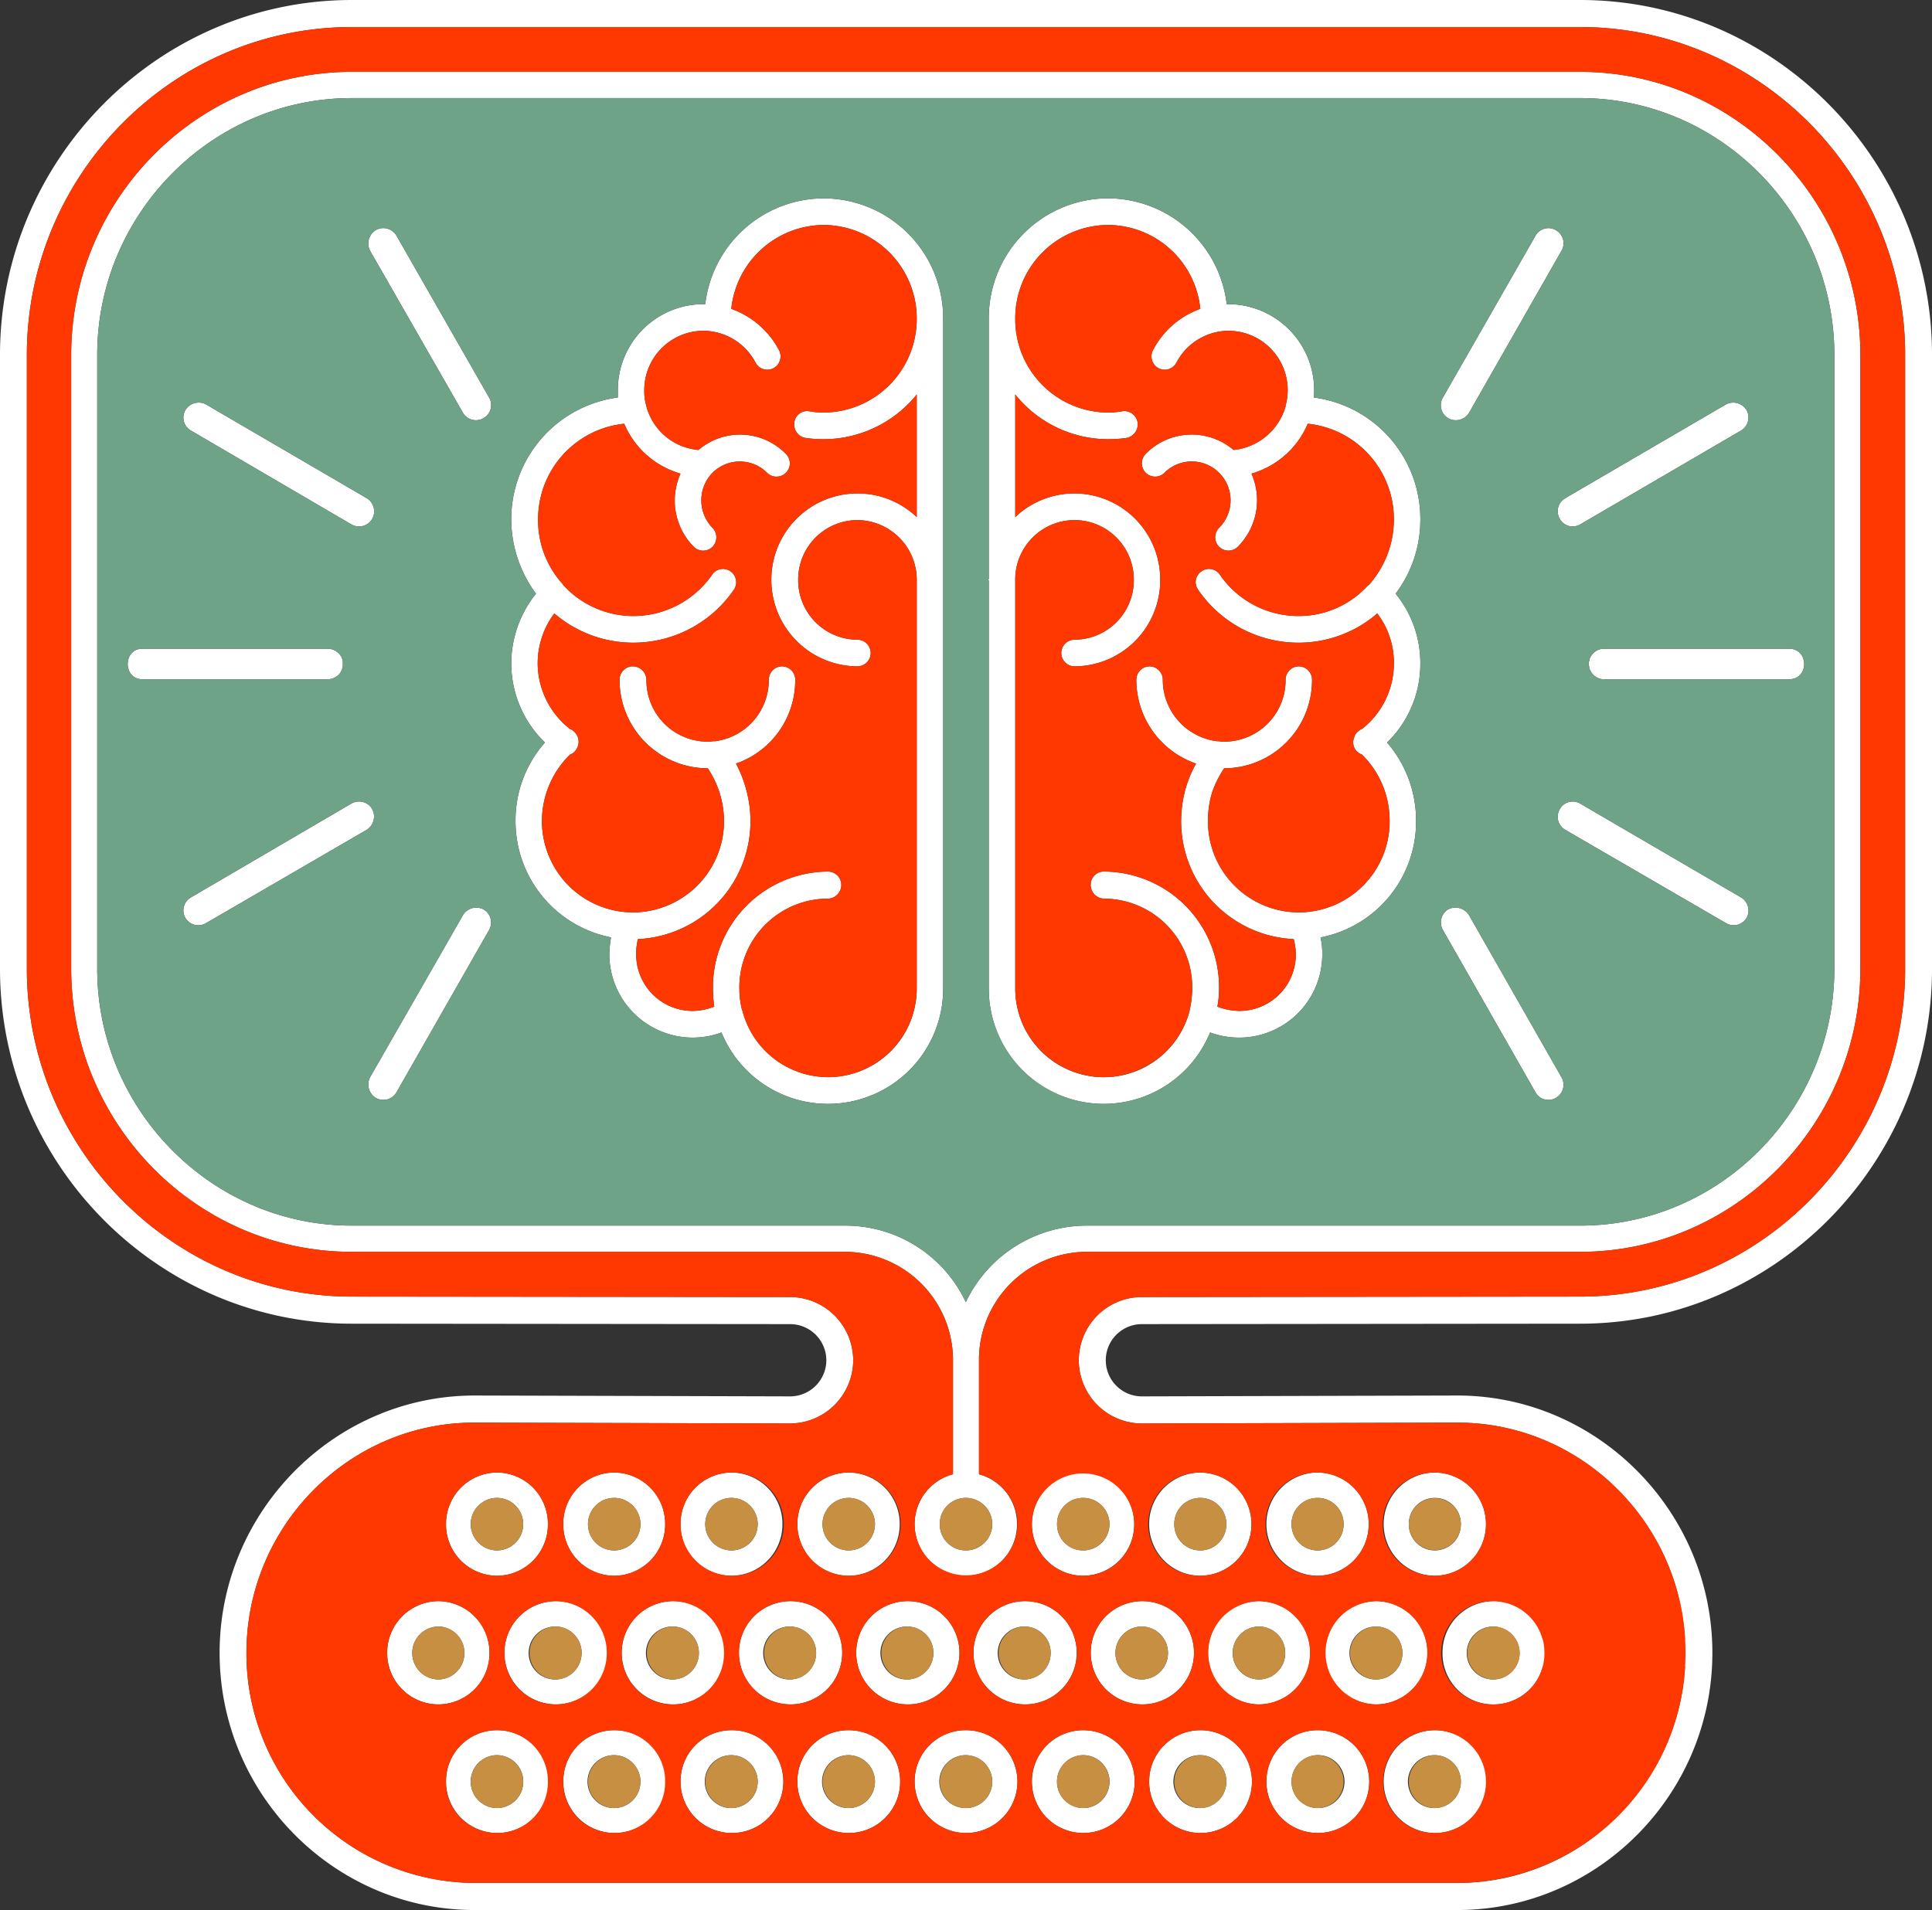 <svg xmlns="http://www.w3.org/2000/svg" xmlns:xlink="http://www.w3.org/1999/xlink" width="352.358" height="348.416" viewBox="0 0 352.358 348.416">
  <rect x="0" y="0" width="352.358" height="348.416" fill="#333333" stroke="none"/>
  <defs>
    <clipPath id="clip-path">
      <path id="Path_466" data-name="Path 466" d="M0,85.859H352.358V-262.557H0Z" transform="translate(0 262.557)" fill="none"/>
    </clipPath>
  </defs>
  <g id="Group_501" data-name="Group 501" transform="translate(0 262.557)">
    <g id="Group_471" data-name="Group 471" transform="translate(0 -262.557)" clip-path="url(#clip-path)">
      <g id="Group_434" data-name="Group 434" transform="translate(272.376 290.909)">
        <path id="Path_429" data-name="Path 429" d="M0,0,1.681,17.251s18.578,1.327,21.232,1.327S33.53,16.4,33.53,15.924s2.654-.478,2.654-.478l1.327-4.826L34.857,0S17.605,1.327,16.278,1.327,0,0,0,0" transform="translate(0)" fill="#ff3700"/>
      </g>
      <g id="Group_435" data-name="Group 435" transform="translate(12.987 13.105)">
        <path id="Path_430" data-name="Path 430" d="M67.82,53.043H-22.234a19.7,19.7,0,0,0-19.6,19.775V94.712a1.117,1.117,0,0,1-1.088,1.1h-2.566a1.117,1.117,0,0,1-1.088-1.1V72.818a19.755,19.755,0,0,0-19.6-19.775h-90.054c-28.151,0-51.169-23.228-51.169-51.635v-111.98c0-28.406,23.018-51.634,51.169-51.634H67.82c28.073,0,51.093,23.228,51.093,51.634V1.408c0,28.407-23.02,51.635-51.093,51.635M-44.241,62.225h0A24.457,24.457,0,0,1-22.234,48.256H67.82c25.508,0,46.348-21.109,46.348-46.849v-111.98c0-25.739-20.841-46.847-46.348-46.847H-156.224c-25.506,0-46.425,21.109-46.425,46.847V1.408c0,25.74,20.919,46.849,46.425,46.849h90.054a24.26,24.26,0,0,1,21.93,13.968" transform="translate(207.394 162.206)" fill="#fff"/>
      </g>
      <g id="Group_436" data-name="Group 436" transform="translate(0 0)">
        <path id="Path_431" data-name="Path 431" d="M65.5,62.731c25.585,0,46.5,21.187,46.5,46.926,0,25.818-20.919,46.927-46.5,46.927H-113.75c-25.585,0-46.5-21.109-46.5-46.927,0-25.739,20.919-46.926,46.5-46.926l57.547.157a6.618,6.618,0,0,0,6.61-6.591,6.618,6.618,0,0,0-6.61-6.591l-79.943-.078c-35.306,0-64.157-29.113-64.157-64.74v-111.98c0-35.626,28.851-64.74,64.157-64.74H87.9c35.305,0,64.156,29.113,64.156,64.74v111.98c0,35.626-28.851,64.74-64.156,64.74l-80.021.078a6.592,6.592,0,0,0,0,13.183Zm0,4.943h0l-57.624.158a11.536,11.536,0,0,1,0-23.071L87.9,44.682c32.583,0,59.258-26.916,59.258-59.8v-111.98c0-32.881-26.674-59.8-59.258-59.8H-136.146c-32.585,0-59.258,26.916-59.258,59.8v111.98c0,32.879,26.673,59.8,59.258,59.8l79.943.078A11.569,11.569,0,0,1-44.694,56.3,11.569,11.569,0,0,1-56.2,67.832l-57.624-.158c-22.864,0-41.527,18.913-41.527,41.983a41.843,41.843,0,0,0,41.6,41.984H65.5c22.863,0,41.6-18.834,41.6-41.984,0-23.07-18.741-41.983-41.6-41.983" transform="translate(200.303 191.832)" fill="#fff"/>
      </g>
      <g id="Group_437" data-name="Group 437" transform="translate(70.612 268.61)">
        <path id="Path_432" data-name="Path 432" d="M2.3,5.782A9.4,9.4,0,0,1,11.631,15.2,9.351,9.351,0,0,1,2.3,24.615,9.351,9.351,0,0,1-7.032,15.2,9.4,9.4,0,0,1,2.3,5.782m0,4.63h0a4.827,4.827,0,0,0,0,9.653,4.827,4.827,0,0,0,0-9.653m21.385-4.63h0A9.417,9.417,0,1,1,14.353,15.2a9.4,9.4,0,0,1,9.332-9.416m0,4.63h0A4.827,4.827,0,1,0,28.428,15.2a4.784,4.784,0,0,0-4.744-4.787M45.07,5.782h0A9.417,9.417,0,1,1,35.739,15.2,9.4,9.4,0,0,1,45.07,5.782m0,4.63h0A4.827,4.827,0,1,0,49.814,15.2a4.785,4.785,0,0,0-4.744-4.787m21.386-4.63h0A9.417,9.417,0,1,1,57.125,15.2a9.4,9.4,0,0,1,9.332-9.416m0,4.63h0A4.827,4.827,0,1,0,71.2,15.2a4.784,4.784,0,0,0-4.744-4.787m21.386-4.63h0A9.417,9.417,0,1,1,78.51,15.2a9.4,9.4,0,0,1,9.333-9.416m0,4.63h0A4.827,4.827,0,1,0,92.585,15.2a4.784,4.784,0,0,0-4.743-4.787m21.385-4.63h0A9.417,9.417,0,1,1,99.9,15.2a9.4,9.4,0,0,1,9.332-9.416m0,4.63h0a4.827,4.827,0,1,0,4.744,4.787,4.784,4.784,0,0,0-4.744-4.787m21.386-4.63h0a9.417,9.417,0,1,1-9.332,9.416,9.4,9.4,0,0,1,9.332-9.416m0,4.63h0a4.826,4.826,0,0,0,0,9.653,4.827,4.827,0,0,0,0-9.653M152,5.782h0a9.417,9.417,0,0,1,0,18.833,9.3,9.3,0,0,1-9.333-9.416A9.352,9.352,0,0,1,152,5.782m0,4.63h0a4.826,4.826,0,0,0,0,9.653,4.827,4.827,0,0,0,0-9.653m21.385-4.63h0a9.417,9.417,0,0,1,0,18.833,9.3,9.3,0,0,1-9.332-9.416,9.352,9.352,0,0,1,9.332-9.416m0,4.63h0a4.827,4.827,0,1,0,4.744,4.787,4.852,4.852,0,0,0-4.744-4.787m21.386-4.63h0a9.336,9.336,0,0,1,9.255,9.416,9.294,9.294,0,1,1-18.586,0,9.352,9.352,0,0,1,9.332-9.416m0,4.63h0a4.827,4.827,0,1,0,4.744,4.787,4.851,4.851,0,0,0-4.744-4.787M13.031,29.323h0A9.377,9.377,0,1,1,3.7,38.741a9.288,9.288,0,0,1,9.332-9.418m0,4.552h0a4.826,4.826,0,0,0,0,9.653,4.827,4.827,0,0,0,0-9.653m21.308-4.552h0a9.378,9.378,0,1,1-9.255,9.418,9.3,9.3,0,0,1,9.255-9.418m0,4.552h0a4.826,4.826,0,1,0,4.821,4.866,4.854,4.854,0,0,0-4.821-4.866m21.386-4.552h0a9.378,9.378,0,1,1-9.255,9.418,9.3,9.3,0,0,1,9.255-9.418m0,4.552h0a4.826,4.826,0,1,0,4.821,4.866,4.854,4.854,0,0,0-4.821-4.866M77.11,29.323h0a9.377,9.377,0,1,1-9.332,9.418,9.3,9.3,0,0,1,9.332-9.418m0,4.552h0a4.826,4.826,0,1,0,4.822,4.866,4.853,4.853,0,0,0-4.822-4.866M98.5,29.323h0a9.377,9.377,0,1,1-9.332,9.418A9.3,9.3,0,0,1,98.5,29.323m0,4.552h0a4.826,4.826,0,1,0,4.821,4.866A4.867,4.867,0,0,0,98.5,33.875m21.386-4.552h0a9.377,9.377,0,1,1-9.333,9.418,9.352,9.352,0,0,1,9.333-9.418m0,4.552h0a4.827,4.827,0,0,0,0,9.653,4.826,4.826,0,0,0,0-9.653m21.386-4.552h0a9.377,9.377,0,1,1-9.333,9.418,9.353,9.353,0,0,1,9.333-9.418m0,4.552h0a4.827,4.827,0,1,0,4.743,4.866,4.8,4.8,0,0,0-4.743-4.866m21.385-4.552h0a9.377,9.377,0,1,1-9.332,9.418,9.352,9.352,0,0,1,9.332-9.418m0,14.2h0a4.827,4.827,0,1,0-4.744-4.787,4.785,4.785,0,0,0,4.744,4.787m21.386-14.2h0a9.377,9.377,0,1,1-9.332,9.418,9.352,9.352,0,0,1,9.332-9.418m0,4.552h0a4.827,4.827,0,1,0,4.744,4.866,4.8,4.8,0,0,0-4.744-4.866M13.031-17.681h0a9.336,9.336,0,0,1,9.255,9.416,9.336,9.336,0,0,1-9.255,9.416A9.352,9.352,0,0,1,3.7-8.265a9.352,9.352,0,0,1,9.332-9.416m0,4.63h0A4.8,4.8,0,0,0,8.21-8.265a4.8,4.8,0,0,0,4.821,4.787,4.784,4.784,0,0,0,4.744-4.787,4.784,4.784,0,0,0-4.744-4.787m21.308-4.63h0A9.352,9.352,0,0,1,43.67-8.265a9.352,9.352,0,0,1-9.332,9.416,9.336,9.336,0,0,1-9.255-9.416,9.336,9.336,0,0,1,9.255-9.416m0,4.63h0a4.784,4.784,0,0,0-4.744,4.787,4.784,4.784,0,0,0,4.744,4.787A4.8,4.8,0,0,0,39.16-8.265a4.8,4.8,0,0,0-4.821-4.787m21.386-4.63h0a9.352,9.352,0,0,1,9.332,9.416,9.352,9.352,0,0,1-9.332,9.416A9.336,9.336,0,0,1,46.47-8.265a9.336,9.336,0,0,1,9.255-9.416m0,4.63h0a4.784,4.784,0,0,0-4.744,4.787,4.784,4.784,0,0,0,4.744,4.787,4.8,4.8,0,0,0,4.821-4.787,4.8,4.8,0,0,0-4.821-4.787m21.385-4.63h0a9.352,9.352,0,0,1,9.333,9.416A9.352,9.352,0,0,1,77.11,1.152a9.4,9.4,0,0,1-9.332-9.416,9.4,9.4,0,0,1,9.332-9.416m0,4.63h0a4.784,4.784,0,0,0-4.743,4.787A4.784,4.784,0,0,0,77.11-3.478a4.8,4.8,0,0,0,4.822-4.787,4.8,4.8,0,0,0-4.822-4.787M98.5-17.681h0a9.352,9.352,0,0,1,9.332,9.416A9.352,9.352,0,0,1,98.5,1.152a9.4,9.4,0,0,1-9.332-9.416A9.4,9.4,0,0,1,98.5-17.681m0,4.63h0a4.735,4.735,0,0,0-4.744,4.787A4.735,4.735,0,0,0,98.5-3.478a4.8,4.8,0,0,0,4.821-4.787A4.8,4.8,0,0,0,98.5-13.051m21.386-4.63h0a9.4,9.4,0,0,1,9.332,9.416,9.4,9.4,0,0,1-9.332,9.416,9.4,9.4,0,0,1-9.333-9.416,9.4,9.4,0,0,1,9.333-9.416m0,4.63h0a4.734,4.734,0,0,0-4.744,4.787,4.734,4.734,0,0,0,4.744,4.787A4.8,4.8,0,0,0,124.7-8.265a4.8,4.8,0,0,0-4.821-4.787m21.386-4.63h0A9.4,9.4,0,0,1,150.6-8.265a9.4,9.4,0,0,1-9.332,9.416,9.4,9.4,0,0,1-9.333-9.416,9.4,9.4,0,0,1,9.333-9.416m0,4.63h0a4.734,4.734,0,0,0-4.744,4.787,4.734,4.734,0,0,0,4.744,4.787,4.734,4.734,0,0,0,4.743-4.787,4.734,4.734,0,0,0-4.743-4.787m21.385,14.2h0a9.4,9.4,0,0,1-9.332-9.416,9.4,9.4,0,0,1,9.332-9.416,9.4,9.4,0,0,1,9.332,9.416,9.4,9.4,0,0,1-9.332,9.416m0-14.2h0a4.735,4.735,0,0,0-4.744,4.787,4.735,4.735,0,0,0,4.744,4.787A4.735,4.735,0,0,0,167.4-8.265a4.735,4.735,0,0,0-4.744-4.787m21.386-4.63h0a9.4,9.4,0,0,1,9.332,9.416,9.4,9.4,0,0,1-9.332,9.416,9.4,9.4,0,0,1-9.332-9.416,9.4,9.4,0,0,1,9.332-9.416m0,4.63h0a4.734,4.734,0,0,0-4.744,4.787,4.734,4.734,0,0,0,4.744,4.787,4.735,4.735,0,0,0,4.744-4.787,4.735,4.735,0,0,0-4.744-4.787" transform="translate(7.032 17.681)" fill="#fff"/>
      </g>
      <g id="Group_438" data-name="Group 438" transform="translate(23.291 36.175)">
        <path id="Path_433" data-name="Path 433" d="M26.685,37.5a15.027,15.027,0,0,1-5.288.942A15.236,15.236,0,0,1,6.233,23.213a20.461,20.461,0,0,1,.311-3.06A21.58,21.58,0,0,1-10.876-1.112,21.417,21.417,0,0,1-5.509-15.395a20.085,20.085,0,0,1-6.144-14.438A20.442,20.442,0,0,1-7.143-42.546a22.87,22.87,0,0,1-4.511-13.5A22.392,22.392,0,0,1,7.789-78.33v-1.255A15.637,15.637,0,0,1,23.341-95.358h.389a21.838,21.838,0,0,1,21.62-19.3A21.871,21.871,0,0,1,67.123-92.768V29.413A21.007,21.007,0,0,1,26.685,37.5m-4.2-106.251a11.679,11.679,0,0,1,15.943.706,2.409,2.409,0,0,1,0,3.453,2.423,2.423,0,0,1-3.421,0,7.043,7.043,0,0,0-9.955,0,7.2,7.2,0,0,0,0,10.044,2.477,2.477,0,0,1,0,3.453,2.424,2.424,0,0,1-3.421,0A11.987,11.987,0,0,1,19.22-64.44a6.81,6.81,0,0,1-1.166-.391,15.844,15.844,0,0,1-9.1-8.711,17.5,17.5,0,0,0-15.709,17.5,17.25,17.25,0,0,0,4.51,11.771l.078.157.077.078a17.292,17.292,0,0,0,12.754,5.572A17.473,17.473,0,0,0,24.975-46a2.379,2.379,0,0,1,3.344-.628,2.429,2.429,0,0,1,.622,3.375A22.227,22.227,0,0,1,10.666-33.6,22.122,22.122,0,0,1-3.8-38.936a15.228,15.228,0,0,0-3.034,9.1A15.293,15.293,0,0,0-1-17.906a2.953,2.953,0,0,1,1.01.706,4.145,4.145,0,0,1,.467.786,2.553,2.553,0,0,1-.311,2.353A2.013,2.013,0,0,1-.922-13.2,16.953,16.953,0,0,0-6.055-1.112,16.653,16.653,0,0,0,10.51,15.6,16.669,16.669,0,0,0,27.152-1.112,17.711,17.711,0,0,0,26.3-6.37a18.5,18.5,0,0,0-2.1-4.317h-.078A16.119,16.119,0,0,1,8.1-26.851a2.434,2.434,0,0,1,2.411-2.434A2.5,2.5,0,0,1,13-26.851a11.187,11.187,0,0,0,11.12,11.3h.544a3.173,3.173,0,0,1,.856-.078,11.246,11.246,0,0,0,9.8-11.221,2.434,2.434,0,0,1,2.411-2.434,2.434,2.434,0,0,1,2.41,2.434,16.069,16.069,0,0,1-10.81,15.3,21.678,21.678,0,0,1,1.555,3.688,22.256,22.256,0,0,1,1.089,6.749,21.519,21.519,0,0,1-20.53,21.58,11.015,11.015,0,0,0-.311,2.746A10.3,10.3,0,0,0,21.4,33.572a11.16,11.16,0,0,0,3.966-.784,25.583,25.583,0,0,1-.234-3.453,21.1,21.1,0,0,1,21-21.187,2.433,2.433,0,0,1,2.41,2.432,2.5,2.5,0,0,1-2.41,2.511A16.17,16.17,0,0,0,29.951,29.335a16.626,16.626,0,0,0,.467,4l.078.157A16.154,16.154,0,0,0,62.3,29.335V-45.214a10.9,10.9,0,0,0-10.81-10.75,10.836,10.836,0,0,0-10.81,10.907A10.836,10.836,0,0,0,51.492-34.15,2.435,2.435,0,0,1,53.9-31.717a2.434,2.434,0,0,1-2.411,2.432A15.77,15.77,0,0,1,35.783-45.058,15.721,15.721,0,0,1,51.492-60.831,15.7,15.7,0,0,1,62.3-56.514V-78.878a21.858,21.858,0,0,1-16.953,8.16,23.992,23.992,0,0,1-3.344-.235,2.468,2.468,0,0,1-2.022-2.825,2.338,2.338,0,0,1,2.722-2.04,15.1,15.1,0,0,0,2.645.235A17.07,17.07,0,0,0,62.3-92.689,17.07,17.07,0,0,0,45.35-109.8a17.066,17.066,0,0,0-16.876,15.3,15.87,15.87,0,0,1,8.709,7.533,2.466,2.466,0,0,1-1.01,3.295,2.425,2.425,0,0,1-3.267-1.019,10.839,10.839,0,0,0-9.565-5.807A10.819,10.819,0,0,0,12.61-79.585,8.864,8.864,0,0,0,13-76.76v.078a10.794,10.794,0,0,0,6.688,7.3,12.006,12.006,0,0,0,2.8.628m96.353-26.6h.311a15.7,15.7,0,0,1,15.632,15.773,7.186,7.186,0,0,1-.078,1.255,22.326,22.326,0,0,1,19.441,22.287,22.357,22.357,0,0,1-4.509,13.5,19.993,19.993,0,0,1,4.509,12.713,20.012,20.012,0,0,1-6.066,14.438,21.743,21.743,0,0,1,5.289,14.283,21.506,21.506,0,0,1-17.42,21.265,13.7,13.7,0,0,1,.311,3.06,15.171,15.171,0,0,1-15.087,15.225A15.466,15.466,0,0,1,115.8,37.5a20.96,20.96,0,0,1-40.36-8.083V-44.9l-.078-.158.078-.235V-92.768a21.821,21.821,0,0,1,21.774-21.894,21.9,21.9,0,0,1,21.62,19.3m4.511,30.918a12.012,12.012,0,0,1-2.488,13.34,2.425,2.425,0,0,1-3.422,0,2.48,2.48,0,0,1,0-3.453,7.055,7.055,0,0,0,0-10.044,7.042,7.042,0,0,0-9.954,0,2.425,2.425,0,0,1-3.422,0,2.48,2.48,0,0,1,0-3.453,11.775,11.775,0,0,1,16.021-.706,10.61,10.61,0,0,0,2.722-.628,11.078,11.078,0,0,0,6.765-7.3v-.157a11.137,11.137,0,0,0,.389-2.747,10.835,10.835,0,0,0-10.81-10.907,10.81,10.81,0,0,0-9.487,5.807,2.423,2.423,0,0,1-3.266,1.019,2.466,2.466,0,0,1-1.011-3.295,15.716,15.716,0,0,1,8.632-7.533,16.992,16.992,0,0,0-16.8-15.3A17.021,17.021,0,0,0,80.266-92.689,17.021,17.021,0,0,0,97.219-75.583a14.217,14.217,0,0,0,2.566-.235,2.452,2.452,0,0,1,2.8,2.04,2.53,2.53,0,0,1-2.022,2.825,23.992,23.992,0,0,1-3.344.235,21.742,21.742,0,0,1-16.953-8.16v22.364a15.7,15.7,0,0,1,10.81-4.317,15.7,15.7,0,0,1,15.631,15.773A15.7,15.7,0,0,1,91.076-29.285a2.434,2.434,0,0,1-2.411-2.432,2.435,2.435,0,0,1,2.411-2.432,10.835,10.835,0,0,0,10.809-10.908A10.835,10.835,0,0,0,91.076-55.964a10.836,10.836,0,0,0-10.81,10.672V29.335a16.154,16.154,0,0,0,31.807,4.159v-.078a17.773,17.773,0,0,0,.466-4.081,16.154,16.154,0,0,0-16.1-16.244,2.5,2.5,0,0,1-2.41-2.511,2.384,2.384,0,0,1,2.41-2.432,21.1,21.1,0,0,1,21,21.187,17.364,17.364,0,0,1-.311,3.453,11.577,11.577,0,0,0,4.043.784,10.3,10.3,0,0,0,10.266-10.359,11.2,11.2,0,0,0-.389-2.746,21.518,21.518,0,0,1-20.53-21.58,22.255,22.255,0,0,1,1.088-6.749,22.26,22.26,0,0,1,1.632-3.688,16.14,16.14,0,0,1-10.887-15.3,2.435,2.435,0,0,1,2.411-2.434,2.435,2.435,0,0,1,2.411,2.434,11.313,11.313,0,0,0,9.876,11.221,2.628,2.628,0,0,1,.778.078h.544a11.2,11.2,0,0,0,11.2-11.3,2.434,2.434,0,0,1,2.411-2.434,2.435,2.435,0,0,1,2.411,2.434,16.07,16.07,0,0,1-16.021,16.164,18.728,18.728,0,0,0-2.176,4.317,17.552,17.552,0,0,0-.779,5.258A16.6,16.6,0,0,0,131.981,15.6,16.6,16.6,0,0,0,148.545-1.112,16.877,16.877,0,0,0,143.49-13.2a2.534,2.534,0,0,1-1.166-.864,2.354,2.354,0,0,1-.234-2.274,1.882,1.882,0,0,1,.467-.864,2.954,2.954,0,0,1,1.01-.706,15.218,15.218,0,0,0,5.755-11.927,14.735,14.735,0,0,0-3.032-9.1A21.924,21.924,0,0,1,131.9-33.6a22.122,22.122,0,0,1-18.274-9.651,2.362,2.362,0,0,1,.621-3.375,2.379,2.379,0,0,1,3.344.628A17.369,17.369,0,0,0,131.9-38.465a17,17,0,0,0,12.676-5.572l.155-.078.078-.078a17.978,17.978,0,0,0,4.511-11.849,17.5,17.5,0,0,0-15.709-17.5,15.844,15.844,0,0,1-9.1,8.711,6.809,6.809,0,0,1-1.166.391m61.669,33.9v-.078l.077-.235v-.078l.078-.08.077-.078a2.715,2.715,0,0,1,2.333-1.412h33.829c3.655,0,3.655,5.572,0,5.572H187.583a2.713,2.713,0,0,1-2.333-1.413l-.232-.391-.078-.236v-.314l-.077-.157v-.628l.077-.157ZM163.009-75.5a2.828,2.828,0,0,1-3.81.942,2.771,2.771,0,0,1-.934-3.767l16.876-29.5a2.693,2.693,0,0,1,3.733-1.02,2.726,2.726,0,0,1,1.011,3.767Zm0,91.577,16.876,29.584a2.744,2.744,0,0,1-1.011,3.767,2.693,2.693,0,0,1-3.733-1.02L158.265,18.819a2.806,2.806,0,0,1,.934-3.766,2.928,2.928,0,0,1,3.81,1.019m20.3-20.323,29.318,17.106a2.791,2.791,0,0,1,1.01,3.766,2.753,2.753,0,0,1-3.732.942L180.584.536a2.745,2.745,0,0,1-1.011-3.767,2.693,2.693,0,0,1,3.734-1.019m0-50.929a2.692,2.692,0,0,1-3.734-1.02,2.744,2.744,0,0,1,1.011-3.766L209.9-77.073a2.852,2.852,0,0,1,3.732,1.019,2.793,2.793,0,0,1-1.01,3.767ZM-42.526-30.775v.078l.077.078v.078l.078.393v.863l-.155.551v.078l-.078.078-.077.235a2.838,2.838,0,0,1-2.411,1.413H-78.921c-3.578,0-3.578-5.572,0-5.572h33.828a2.84,2.84,0,0,1,2.411,1.412l.077.078ZM-20.441-75.5l-16.954-29.583a2.869,2.869,0,0,1,1.011-3.767,2.783,2.783,0,0,1,3.811,1.02L-15.7-78.33a2.726,2.726,0,0,1-1.011,3.767,2.736,2.736,0,0,1-3.733-.942m0,91.577a2.832,2.832,0,0,1,3.733-1.019A2.76,2.76,0,0,1-15.7,18.819L-32.572,48.4a2.783,2.783,0,0,1-3.811,1.02,2.891,2.891,0,0,1-1.011-3.767ZM-40.816-4.251A2.781,2.781,0,0,1-37-3.232,2.891,2.891,0,0,1-38.016.536L-67.333,17.564a2.736,2.736,0,0,1-3.733-.942,2.724,2.724,0,0,1,1.01-3.766Zm0-50.929L-70.056-72.287a2.725,2.725,0,0,1-1.01-3.767,2.832,2.832,0,0,1,3.733-1.019l29.318,17.106A2.813,2.813,0,0,1-37-56.2a2.781,2.781,0,0,1-3.811,1.02" transform="translate(81.604 114.662)" fill="#fff"/>
      </g>
      <g id="Group_439" data-name="Group 439" transform="translate(4.899 4.943)">
        <path id="Path_434" data-name="Path 434" d="M37.139,59.927A11.569,11.569,0,0,1,25.63,71.463L-32,71.305c-22.863,0-41.526,18.913-41.526,41.983a41.843,41.843,0,0,0,41.6,41.984H147.334A41.808,41.808,0,0,0,188.86,115.8H162.887a9.209,9.209,0,0,1-8.943,6.906,9.418,9.418,0,1,1,8.943-11.85H188.86c-1.243-21.971-19.441-39.55-41.526-39.55l-57.625.158a11.536,11.536,0,0,1,0-23.071l80.021-.078c32.583,0,59.258-26.916,59.258-59.8v-111.98c0-32.881-26.674-59.8-59.258-59.8H-54.314c-32.583,0-59.258,26.916-59.258,59.8v111.98c0,32.879,26.674,59.8,59.258,59.8l79.944.078A11.569,11.569,0,0,1,37.139,59.927m-1.4-19.775H-54.314c-28.151,0-51.17-23.228-51.17-51.634v-111.98c0-28.407,23.018-51.635,51.17-51.635H169.73c28.074,0,51.093,23.228,51.093,51.635v111.98c0,28.406-23.018,51.634-51.093,51.634H79.678a19.7,19.7,0,0,0-19.6,19.775v20.8a9.371,9.371,0,1,1-4.744,0v-20.8a19.755,19.755,0,0,0-19.6-19.775M14.9,80.408a9.418,9.418,0,1,1-9.255,9.416A9.352,9.352,0,0,1,14.9,80.408m-32.041,23.463a9.4,9.4,0,0,1,9.333,9.416,9.353,9.353,0,0,1-9.333,9.418,9.353,9.353,0,0,1-9.332-9.418,9.4,9.4,0,0,1,9.332-9.416M36.283,80.408a9.417,9.417,0,1,1-9.332,9.416,9.351,9.351,0,0,1,9.332-9.416M4.244,103.871a9.4,9.4,0,0,1,9.332,9.416,9.332,9.332,0,1,1-18.663,0,9.4,9.4,0,0,1,9.332-9.416m21.386,0a9.418,9.418,0,1,1-9.333,9.416,9.4,9.4,0,0,1,9.333-9.416m21.386,0a9.418,9.418,0,1,1-9.333,9.416,9.4,9.4,0,0,1,9.333-9.416m21.385,0a9.418,9.418,0,1,1-9.332,9.416,9.4,9.4,0,0,1,9.332-9.416m1.322-14.046a9.333,9.333,0,1,1,9.333,9.416,9.4,9.4,0,0,1-9.333-9.416m20.064,14.046a9.418,9.418,0,1,1-9.333,9.416,9.4,9.4,0,0,1,9.333-9.416m10.653-4.63a9.417,9.417,0,1,1,9.332-9.416,9.4,9.4,0,0,1-9.332,9.416m10.733,4.63a9.418,9.418,0,0,1,0,18.834,9.418,9.418,0,0,1,0-18.834m10.653-4.63a9.417,9.417,0,1,1,9.332-9.416,9.4,9.4,0,0,1-9.332,9.416m10.732,4.63a9.418,9.418,0,0,1,0,18.834,9.418,9.418,0,0,1,0-18.834M-27.8,127.414a9.287,9.287,0,0,1,9.255,9.416,9.269,9.269,0,0,1-9.255,9.338,9.284,9.284,0,0,1-9.332-9.338,9.3,9.3,0,0,1,9.332-9.416m21.308,0a9.3,9.3,0,0,1,9.332,9.416,9.285,9.285,0,0,1-9.332,9.338,9.269,9.269,0,0,1-9.255-9.338,9.287,9.287,0,0,1,9.255-9.416m21.386,0a9.378,9.378,0,1,1-9.255,9.416,9.3,9.3,0,0,1,9.255-9.416m21.385,0a9.377,9.377,0,1,1-9.332,9.416,9.3,9.3,0,0,1,9.332-9.416m21.386,0a9.377,9.377,0,1,1-9.332,9.416,9.3,9.3,0,0,1,9.332-9.416m21.386,0a9.377,9.377,0,1,1-9.333,9.416,9.352,9.352,0,0,1,9.333-9.416m21.385,0a9.377,9.377,0,1,1-9.332,9.416,9.351,9.351,0,0,1,9.332-9.416m21.386,0a9.377,9.377,0,1,1-9.332,9.416,9.351,9.351,0,0,1,9.332-9.416m21.386,18.755a9.377,9.377,0,1,1,9.332-9.338,9.335,9.335,0,0,1-9.332,9.338M-27.8,80.408a9.336,9.336,0,0,1,9.255,9.416A9.336,9.336,0,0,1-27.8,99.241a9.351,9.351,0,0,1-9.332-9.416A9.351,9.351,0,0,1-27.8,80.408m21.308,0a9.352,9.352,0,0,1,9.332,9.416,9.352,9.352,0,0,1-9.332,9.416,9.336,9.336,0,0,1-9.255-9.416,9.336,9.336,0,0,1,9.255-9.416m149.7,18.833a9.417,9.417,0,1,1,9.332-9.416,9.4,9.4,0,0,1-9.332,9.416m-181.739,4.63a9.4,9.4,0,0,1,9.332,9.416,9.353,9.353,0,0,1-9.332,9.418,9.353,9.353,0,0,1-9.333-9.418,9.4,9.4,0,0,1,9.333-9.416" transform="translate(113.572 183.258)" fill="#ff3700"/>
      </g>
      <g id="Group_440" data-name="Group 440" transform="translate(185.161 41.041)">
        <path id="Path_435" data-name="Path 435" d="M0,34.285A16.236,16.236,0,0,0,16.175,50.608,16.316,16.316,0,0,0,31.807,38.444v-.078a17.765,17.765,0,0,0,.466-4.081,16.154,16.154,0,0,0-16.1-16.244,2.5,2.5,0,0,1-2.41-2.511,2.384,2.384,0,0,1,2.41-2.432,21.1,21.1,0,0,1,21,21.187,17.268,17.268,0,0,1-.312,3.453,11.591,11.591,0,0,0,4.045.784A10.3,10.3,0,0,0,51.171,28.165a11.2,11.2,0,0,0-.389-2.747,21.518,21.518,0,0,1-20.53-21.58A22.254,22.254,0,0,1,31.34-2.911,22.259,22.259,0,0,1,32.972-6.6,16.14,16.14,0,0,1,22.085-21.9,2.436,2.436,0,0,1,24.5-24.334a2.435,2.435,0,0,1,2.41,2.434,11.314,11.314,0,0,0,9.877,11.221,2.628,2.628,0,0,1,.778.078h.544A11.2,11.2,0,0,0,49.3-21.9a2.435,2.435,0,0,1,2.411-2.434,2.435,2.435,0,0,1,2.41,2.434A16.07,16.07,0,0,1,38.105-5.735a18.751,18.751,0,0,0-2.178,4.315,17.593,17.593,0,0,0-.778,5.258,16.565,16.565,0,1,0,33.129,0A16.877,16.877,0,0,0,63.224-8.247a2.541,2.541,0,0,1-1.166-.863,2.356,2.356,0,0,1-.234-2.276,1.882,1.882,0,0,1,.467-.864,2.954,2.954,0,0,1,1.01-.706,15.218,15.218,0,0,0,5.755-11.927,14.738,14.738,0,0,0-3.032-9.1,21.924,21.924,0,0,1-14.387,5.336A22.118,22.118,0,0,1,33.362-38.3a2.361,2.361,0,0,1,.621-3.375,2.38,2.38,0,0,1,3.344.628,17.367,17.367,0,0,0,14.309,7.533,16.993,16.993,0,0,0,12.676-5.572l.155-.078.078-.078a17.978,17.978,0,0,0,4.511-11.849,17.5,17.5,0,0,0-15.709-17.5,15.844,15.844,0,0,1-9.1,8.71l-1.166.391a12.012,12.012,0,0,1-2.488,13.34,2.425,2.425,0,0,1-3.422,0,2.48,2.48,0,0,1,0-3.453,7.055,7.055,0,0,0,0-10.044,7.042,7.042,0,0,0-9.954,0,2.425,2.425,0,0,1-3.422,0,2.48,2.48,0,0,1,0-3.453A11.775,11.775,0,0,1,39.817-63.8a10.609,10.609,0,0,0,2.722-.628,11.078,11.078,0,0,0,6.765-7.3v-.157a11.137,11.137,0,0,0,.389-2.747,10.835,10.835,0,0,0-10.81-10.907A10.808,10.808,0,0,0,29.4-79.734a2.425,2.425,0,0,1-3.267,1.019,2.466,2.466,0,0,1-1.01-3.295,15.712,15.712,0,0,1,8.632-7.533,16.992,16.992,0,0,0-16.8-15.3A17.02,17.02,0,0,0,0-87.739,17.02,17.02,0,0,0,16.953-70.632a14.217,14.217,0,0,0,2.566-.235,2.453,2.453,0,0,1,2.8,2.04A2.531,2.531,0,0,1,20.3-66a24,24,0,0,1-3.344.236A21.744,21.744,0,0,1,0-73.927v22.364a15.7,15.7,0,0,1,10.81-4.315A15.7,15.7,0,0,1,26.441-40.105,15.7,15.7,0,0,1,10.81-24.334,2.434,2.434,0,0,1,8.4-26.766,2.435,2.435,0,0,1,10.81-29.2,10.835,10.835,0,0,0,21.618-40.105,10.835,10.835,0,0,0,10.81-51.014,10.835,10.835,0,0,0,0-40.342Z" transform="translate(0 104.845)" fill="#ff3700"/>
      </g>
      <g id="Group_441" data-name="Group 441" transform="translate(98.063 41.041)">
        <path id="Path_436" data-name="Path 436" d="M13.05,38.308A16.236,16.236,0,0,0,29.225,21.985V-52.563a10.9,10.9,0,0,0-10.808-10.75A10.835,10.835,0,0,0,7.607-52.405,10.835,10.835,0,0,0,18.417-41.5a2.433,2.433,0,0,1,2.41,2.432,2.433,2.433,0,0,1-2.41,2.432A15.769,15.769,0,0,1,2.708-52.405,15.719,15.719,0,0,1,18.417-68.178a15.691,15.691,0,0,1,10.808,4.315V-86.227a21.859,21.859,0,0,1-16.953,8.161A24.027,24.027,0,0,1,8.929-78.3a2.469,2.469,0,0,1-2.021-2.825,2.338,2.338,0,0,1,2.722-2.04,15.069,15.069,0,0,0,2.643.235,17.07,17.07,0,0,0,16.953-17.106,17.07,17.07,0,0,0-16.953-17.107A17.068,17.068,0,0,0-4.6-101.843a15.876,15.876,0,0,1,8.71,7.533A2.467,2.467,0,0,1,3.1-91.015,2.423,2.423,0,0,1-.169-92.034a10.84,10.84,0,0,0-9.565-5.807A10.82,10.82,0,0,0-20.467-86.934a8.864,8.864,0,0,0,.389,2.825v.078a10.8,10.8,0,0,0,6.688,7.3,12.016,12.016,0,0,0,2.8.628A11.678,11.678,0,0,1,5.351-75.4a2.408,2.408,0,0,1,0,3.453,2.423,2.423,0,0,1-3.421,0,7.042,7.042,0,0,0-9.954,0,7.2,7.2,0,0,0,0,10.044,2.479,2.479,0,0,1,0,3.453,2.425,2.425,0,0,1-3.422,0,11.987,11.987,0,0,1-2.41-13.34l-1.168-.391a15.848,15.848,0,0,1-9.1-8.71,17.5,17.5,0,0,0-15.709,17.5,17.256,17.256,0,0,0,4.511,11.771l.078.157.078.078a17.282,17.282,0,0,0,12.753,5.572A17.471,17.471,0,0,0-8.1-53.348a2.379,2.379,0,0,1,3.344-.628A2.428,2.428,0,0,1-4.136-50.6a22.227,22.227,0,0,1-18.276,9.651,22.127,22.127,0,0,1-14.464-5.336,15.227,15.227,0,0,0-3.032,9.1,15.3,15.3,0,0,0,5.832,11.927,2.971,2.971,0,0,1,1.011.706,4.138,4.138,0,0,1,.466.786,2.548,2.548,0,0,1-.311,2.354A2.018,2.018,0,0,1-34-20.547,16.948,16.948,0,0,0-39.13-8.462,16.653,16.653,0,0,0-22.567,8.252,16.669,16.669,0,0,0-5.925-8.462a17.709,17.709,0,0,0-.855-5.258,18.417,18.417,0,0,0-2.1-4.315h-.077A16.121,16.121,0,0,1-24.976-34.2a2.434,2.434,0,0,1,2.41-2.434A2.5,2.5,0,0,1-20.078-34.2,11.188,11.188,0,0,0-8.957-22.9h.544a3.163,3.163,0,0,1,.855-.078A11.245,11.245,0,0,0,2.24-34.2a2.435,2.435,0,0,1,2.411-2.434A2.435,2.435,0,0,1,7.063-34.2,16.069,16.069,0,0,1-3.747-18.9a21.784,21.784,0,0,1,1.555,3.688A22.3,22.3,0,0,1-1.1-8.462a21.518,21.518,0,0,1-20.529,21.58,11.021,11.021,0,0,0-.312,2.747A10.3,10.3,0,0,0-11.679,26.223a11.153,11.153,0,0,0,3.965-.784,25.8,25.8,0,0,1-.234-3.453A21.1,21.1,0,0,1,13.05.8a2.435,2.435,0,0,1,2.411,2.432A2.5,2.5,0,0,1,13.05,5.741,16.17,16.17,0,0,0-3.125,21.985a16.626,16.626,0,0,0,.466,4l.078.157A16.178,16.178,0,0,0,13.05,38.308" transform="translate(39.908 117.145)" fill="#ff3700"/>
      </g>
      <g id="Group_442" data-name="Group 442" transform="translate(256.939 320.166)">
        <path id="Path_437" data-name="Path 437" d="M1.169,0A4.8,4.8,0,0,0-3.575,4.865,4.784,4.784,0,0,0,1.169,9.651,4.784,4.784,0,0,0,5.913,4.865,4.8,4.8,0,0,0,1.169,0" transform="translate(3.575)" fill="#c78f42"/>
      </g>
      <g id="Group_443" data-name="Group 443" transform="translate(235.553 320.166)">
        <path id="Path_438" data-name="Path 438" d="M2.338,1.2A4.8,4.8,0,0,0-2.406-3.666,4.8,4.8,0,0,0-7.15,1.2,4.785,4.785,0,0,0-2.406,5.985,4.785,4.785,0,0,0,2.338,1.2" transform="translate(7.15 3.666)" fill="#c78f42"/>
      </g>
      <g id="Group_444" data-name="Group 444" transform="translate(267.593 296.703)">
        <path id="Path_439" data-name="Path 439" d="M0,1.18A4.868,4.868,0,0,0,4.821,6.046,4.854,4.854,0,0,0,9.565,1.18,4.836,4.836,0,0,0,4.821-3.607,4.852,4.852,0,0,0,0,1.18" transform="translate(0 3.607)" fill="#c78f42"/>
      </g>
      <g id="Group_445" data-name="Group 445" transform="translate(246.208 296.702)">
        <path id="Path_440" data-name="Path 440" d="M1.188,2.379A4.854,4.854,0,0,0,5.932-2.487,4.836,4.836,0,0,0,1.188-7.274,4.852,4.852,0,0,0-3.633-2.487,4.868,4.868,0,0,0,1.188,2.379" transform="translate(3.633 7.274)" fill="#c78f42"/>
      </g>
      <g id="Group_446" data-name="Group 446" transform="translate(256.939 273.24)">
        <path id="Path_441" data-name="Path 441" d="M0,1.18a4.744,4.744,0,1,0,9.488,0A4.744,4.744,0,1,0,0,1.18" transform="translate(0 3.607)" fill="#c78f42"/>
      </g>
      <g id="Group_447" data-name="Group 447" transform="translate(235.553 273.239)">
        <path id="Path_442" data-name="Path 442" d="M1.169,2.359A4.736,4.736,0,0,0,5.913-2.427,4.736,4.736,0,0,0,1.169-7.215,4.735,4.735,0,0,0-3.575-2.427,4.735,4.735,0,0,0,1.169,2.359" transform="translate(3.575 7.215)" fill="#c78f42"/>
      </g>
      <g id="Group_448" data-name="Group 448" transform="translate(224.822 296.703)">
        <path id="Path_443" data-name="Path 443" d="M2.357,1.18A4.784,4.784,0,0,0-2.387-3.607,4.852,4.852,0,0,0-7.208,1.18,4.868,4.868,0,0,0-2.387,6.046,4.8,4.8,0,0,0,2.357,1.18" transform="translate(7.208 3.607)" fill="#c78f42"/>
      </g>
      <g id="Group_449" data-name="Group 449" transform="translate(214.167 273.239)">
        <path id="Path_444" data-name="Path 444" d="M1.169,2.359A4.736,4.736,0,0,0,5.913-2.427,4.736,4.736,0,0,0,1.169-7.215,4.735,4.735,0,0,0-3.575-2.427,4.735,4.735,0,0,0,1.169,2.359" transform="translate(3.575 7.215)" fill="#c78f42"/>
      </g>
      <g id="Group_450" data-name="Group 450" transform="translate(203.436 296.703)">
        <path id="Path_445" data-name="Path 445" d="M2.357,1.18A4.784,4.784,0,0,0-2.387-3.607,4.852,4.852,0,0,0-7.208,1.18,4.868,4.868,0,0,0-2.387,6.046,4.8,4.8,0,0,0,2.357,1.18" transform="translate(7.208 3.607)" fill="#c78f42"/>
      </g>
      <g id="Group_451" data-name="Group 451" transform="translate(192.782 273.239)">
        <path id="Path_446" data-name="Path 446" d="M1.169,2.359A4.8,4.8,0,0,0,5.99-2.427,4.8,4.8,0,0,0,1.169-7.215,4.735,4.735,0,0,0-3.575-2.427,4.735,4.735,0,0,0,1.169,2.359" transform="translate(3.575 7.215)" fill="#c78f42"/>
      </g>
      <g id="Group_452" data-name="Group 452" transform="translate(182.128 296.703)">
        <path id="Path_447" data-name="Path 447" d="M2.338,1.18A4.784,4.784,0,0,0-2.406-3.607,4.785,4.785,0,0,0-7.15,1.18,4.8,4.8,0,0,0-2.406,6.046,4.8,4.8,0,0,0,2.338,1.18" transform="translate(7.15 3.607)" fill="#c78f42"/>
      </g>
      <g id="Group_453" data-name="Group 453" transform="translate(171.396 273.239)">
        <path id="Path_448" data-name="Path 448" d="M1.169,2.359A4.8,4.8,0,0,0,5.99-2.427,4.8,4.8,0,0,0,1.169-7.215,4.735,4.735,0,0,0-3.575-2.427,4.735,4.735,0,0,0,1.169,2.359" transform="translate(3.575 7.215)" fill="#c78f42"/>
      </g>
      <g id="Group_454" data-name="Group 454" transform="translate(160.742 296.703)">
        <path id="Path_449" data-name="Path 449" d="M2.338,1.18A4.784,4.784,0,0,0-2.406-3.607,4.785,4.785,0,0,0-7.15,1.18,4.8,4.8,0,0,0-2.406,6.046,4.8,4.8,0,0,0,2.338,1.18" transform="translate(7.15 3.607)" fill="#c78f42"/>
      </g>
      <g id="Group_455" data-name="Group 455" transform="translate(192.782 320.166)">
        <path id="Path_450" data-name="Path 450" d="M1.169,0A4.8,4.8,0,0,0-3.575,4.865,4.784,4.784,0,0,0,1.169,9.651,4.85,4.85,0,0,0,5.99,4.865,4.867,4.867,0,0,0,1.169,0" transform="translate(3.575)" fill="#c78f42"/>
      </g>
      <g id="Group_456" data-name="Group 456" transform="translate(214.167 320.166)">
        <path id="Path_451" data-name="Path 451" d="M1.169,0A4.8,4.8,0,0,0-3.575,4.865,4.784,4.784,0,0,0,1.169,9.651,4.784,4.784,0,0,0,5.913,4.865,4.8,4.8,0,0,0,1.169,0" transform="translate(3.575)" fill="#c78f42"/>
      </g>
      <g id="Group_457" data-name="Group 457" transform="translate(171.397 320.166)">
        <path id="Path_452" data-name="Path 452" d="M2.357,1.2A4.867,4.867,0,0,0-2.464-3.666,4.8,4.8,0,0,0-7.208,1.2,4.784,4.784,0,0,0-2.464,5.985,4.852,4.852,0,0,0,2.357,1.2" transform="translate(7.208 3.666)" fill="#c78f42"/>
      </g>
      <g id="Group_458" data-name="Group 458" transform="translate(150.011 320.166)">
        <path id="Path_453" data-name="Path 453" d="M2.357,1.2A4.867,4.867,0,0,0-2.464-3.666,4.852,4.852,0,0,0-7.208,1.2,4.836,4.836,0,0,0-2.464,5.985,4.852,4.852,0,0,0,2.357,1.2" transform="translate(7.208 3.666)" fill="#c78f42"/>
      </g>
      <g id="Group_459" data-name="Group 459" transform="translate(139.357 296.702)">
        <path id="Path_454" data-name="Path 454" d="M1.169,2.379A4.8,4.8,0,0,0,5.913-2.487,4.784,4.784,0,0,0,1.169-7.274,4.784,4.784,0,0,0-3.575-2.487,4.8,4.8,0,0,0,1.169,2.379" transform="translate(3.575 7.274)" fill="#c78f42"/>
      </g>
      <g id="Group_460" data-name="Group 460" transform="translate(150.011 273.24)">
        <path id="Path_455" data-name="Path 455" d="M0,1.18A4.784,4.784,0,0,0,4.744,5.966,4.8,4.8,0,0,0,9.565,1.18,4.8,4.8,0,0,0,4.744-3.607,4.784,4.784,0,0,0,0,1.18" transform="translate(0 3.607)" fill="#c78f42"/>
      </g>
      <g id="Group_461" data-name="Group 461" transform="translate(128.625 273.239)">
        <path id="Path_456" data-name="Path 456" d="M1.169,2.359A4.8,4.8,0,0,0,5.99-2.427,4.8,4.8,0,0,0,1.169-7.215,4.785,4.785,0,0,0-3.575-2.427,4.785,4.785,0,0,0,1.169,2.359" transform="translate(3.575 7.215)" fill="#c78f42"/>
      </g>
      <g id="Group_462" data-name="Group 462" transform="translate(107.239 273.239)">
        <path id="Path_457" data-name="Path 457" d="M1.169,2.359A4.8,4.8,0,0,0,5.99-2.427,4.8,4.8,0,0,0,1.169-7.215,4.785,4.785,0,0,0-3.575-2.427,4.785,4.785,0,0,0,1.169,2.359" transform="translate(3.575 7.215)" fill="#c78f42"/>
      </g>
      <g id="Group_463" data-name="Group 463" transform="translate(85.854 273.239)">
        <path id="Path_458" data-name="Path 458" d="M1.188,2.359A4.785,4.785,0,0,0,5.932-2.427,4.785,4.785,0,0,0,1.188-7.215,4.8,4.8,0,0,0-3.633-2.427,4.8,4.8,0,0,0,1.188,2.359" transform="translate(3.633 7.215)" fill="#c78f42"/>
      </g>
      <g id="Group_464" data-name="Group 464" transform="translate(75.199 296.703)">
        <path id="Path_459" data-name="Path 459" d="M2.338,1.18A4.784,4.784,0,0,0-2.406-3.607,4.785,4.785,0,0,0-7.15,1.18,4.8,4.8,0,0,0-2.406,6.046,4.8,4.8,0,0,0,2.338,1.18" transform="translate(7.15 3.607)" fill="#c78f42"/>
      </g>
      <g id="Group_465" data-name="Group 465" transform="translate(96.585 296.703)">
        <path id="Path_460" data-name="Path 460" d="M1.169,0A4.785,4.785,0,0,0-3.575,4.787,4.8,4.8,0,0,0,1.169,9.653,4.8,4.8,0,0,0,5.913,4.787,4.784,4.784,0,0,0,1.169,0" transform="translate(3.575)" fill="#c78f42"/>
      </g>
      <g id="Group_466" data-name="Group 466" transform="translate(117.971 296.703)">
        <path id="Path_461" data-name="Path 461" d="M1.169,0A4.784,4.784,0,0,0-3.575,4.787,4.8,4.8,0,0,0,1.169,9.653,4.8,4.8,0,0,0,5.913,4.787,4.785,4.785,0,0,0,1.169,0" transform="translate(3.575)" fill="#c78f42"/>
      </g>
      <g id="Group_467" data-name="Group 467" transform="translate(128.625 320.166)">
        <path id="Path_462" data-name="Path 462" d="M1.169,0A4.853,4.853,0,0,0-3.575,4.865,4.836,4.836,0,0,0,1.169,9.651,4.85,4.85,0,0,0,5.99,4.865,4.867,4.867,0,0,0,1.169,0" transform="translate(3.575)" fill="#c78f42"/>
      </g>
      <g id="Group_468" data-name="Group 468" transform="translate(107.24 320.166)">
        <path id="Path_463" data-name="Path 463" d="M2.357,1.2A4.867,4.867,0,0,0-2.464-3.666,4.852,4.852,0,0,0-7.208,1.2,4.836,4.836,0,0,0-2.464,5.985,4.852,4.852,0,0,0,2.357,1.2" transform="translate(7.208 3.666)" fill="#c78f42"/>
      </g>
      <g id="Group_469" data-name="Group 469" transform="translate(85.854 320.166)">
        <path id="Path_464" data-name="Path 464" d="M2.357,1.2A4.852,4.852,0,0,0-2.387-3.666,4.867,4.867,0,0,0-7.208,1.2,4.852,4.852,0,0,0-2.387,5.985,4.836,4.836,0,0,0,2.357,1.2" transform="translate(7.208 3.666)" fill="#c78f42"/>
      </g>
      <g id="Group_470" data-name="Group 470" transform="translate(17.731 17.892)">
        <path id="Path_465" data-name="Path 465" d="M33.632,50.684a24.26,24.26,0,0,1,21.93,13.968A24.458,24.458,0,0,1,77.569,50.684h90.054c25.508,0,46.348-21.109,46.348-46.847v-111.98c0-25.739-20.841-46.847-46.348-46.847H-56.422c-25.506,0-46.425,21.109-46.425,46.847V3.836c0,25.739,20.919,46.847,46.425,46.847ZM51.441,7.367A21.007,21.007,0,0,1,11,15.45a15.025,15.025,0,0,1-5.288.941A15.236,15.236,0,0,1-9.451,1.168a20.274,20.274,0,0,1,.312-3.06,21.582,21.582,0,0,1-17.42-21.267A21.419,21.419,0,0,1-21.193-37.44,20.09,20.09,0,0,1-27.336-51.88a20.436,20.436,0,0,1,4.511-12.713,22.854,22.854,0,0,1-4.511-13.5A22.391,22.391,0,0,1-7.9-100.375v-1.255A15.638,15.638,0,0,1,7.658-117.4h.389a21.838,21.838,0,0,1,21.618-19.3,21.871,21.871,0,0,1,21.775,21.893ZM80.758,28.476a21.037,21.037,0,0,1-21-21.109V-66.947l-.077-.157.077-.235v-47.476a21.821,21.821,0,0,1,21.775-21.893,21.9,21.9,0,0,1,21.62,19.3h.311A15.7,15.7,0,0,1,119.1-101.631l-.078,1.255a22.325,22.325,0,0,1,19.442,22.286,22.344,22.344,0,0,1-4.51,13.5,19.989,19.989,0,0,1,4.51,12.713,20.018,20.018,0,0,1-6.066,14.439,21.738,21.738,0,0,1,5.288,14.281,21.507,21.507,0,0,1-17.42,21.267,13.616,13.616,0,0,1,.312,3.06,15.17,15.17,0,0,1-15.087,15.223,15.453,15.453,0,0,1-5.366-.941A21.04,21.04,0,0,1,80.758,28.476m88.575-81.062v-.078l.078-.236v-.078l.078-.078.077-.078a2.715,2.715,0,0,1,2.333-1.412h33.828c3.656,0,3.656,5.571,0,5.571H171.9a2.715,2.715,0,0,1-2.333-1.412l-.234-.393-.077-.235v-.314l-.078-.157v-.628l.078-.157ZM147.326-97.55a2.829,2.829,0,0,1-3.811.942,2.772,2.772,0,0,1-.933-3.767l16.876-29.506a2.691,2.691,0,0,1,3.733-1.019,2.723,2.723,0,0,1,1.01,3.766ZM159.458,26.357,142.582-3.226a2.809,2.809,0,0,1,.933-3.767,2.931,2.931,0,0,1,3.811,1.02L164.2,23.611a2.741,2.741,0,0,1-1.01,3.766,2.692,2.692,0,0,1-3.733-1.02M194.219-4.481,164.9-21.511a2.743,2.743,0,0,1-1.011-3.766,2.693,2.693,0,0,1,3.733-1.02L196.941-9.191a2.8,2.8,0,0,1,1.011,3.767,2.754,2.754,0,0,1-3.733.942m-26.6-72.744a2.693,2.693,0,0,1-3.733-1.02,2.743,2.743,0,0,1,1.011-3.766L194.219-99.12a2.855,2.855,0,0,1,3.733,1.02,2.793,2.793,0,0,1-1.011,3.766ZM-58.209-52.82v.078l.077.078v.078l.078.393v.863l-.155.549v.078l-.078.078-.078.236a2.838,2.838,0,0,1-2.41,1.412H-94.6c-3.578,0-3.578-5.571,0-5.571h33.828a2.838,2.838,0,0,1,2.41,1.412l.078.078Zm25.818-43.787a2.736,2.736,0,0,1-3.733-.942l-16.954-29.584a2.867,2.867,0,0,1,1.011-3.766,2.782,2.782,0,0,1,3.811,1.019l16.874,29.506a2.726,2.726,0,0,1-1.01,3.767m0,89.614a2.762,2.762,0,0,1,1.01,3.767L-48.255,26.357a2.782,2.782,0,0,1-3.811,1.02,2.889,2.889,0,0,1-1.011-3.766L-36.124-5.973a2.834,2.834,0,0,1,3.733-1.02M-56.5-26.3a2.781,2.781,0,0,1,3.81,1.02,2.887,2.887,0,0,1-1.01,3.766L-83.017-4.481a2.736,2.736,0,0,1-3.733-.942,2.726,2.726,0,0,1,1.011-3.767Zm0-50.928L-85.739-94.333A2.725,2.725,0,0,1-86.75-98.1a2.834,2.834,0,0,1,3.733-1.02L-53.7-82.012a2.811,2.811,0,0,1,1.01,3.766,2.781,2.781,0,0,1-3.81,1.02" transform="translate(102.847 154.991)" fill="#6fa388"/>
      </g>
    </g>
  </g>
</svg>
